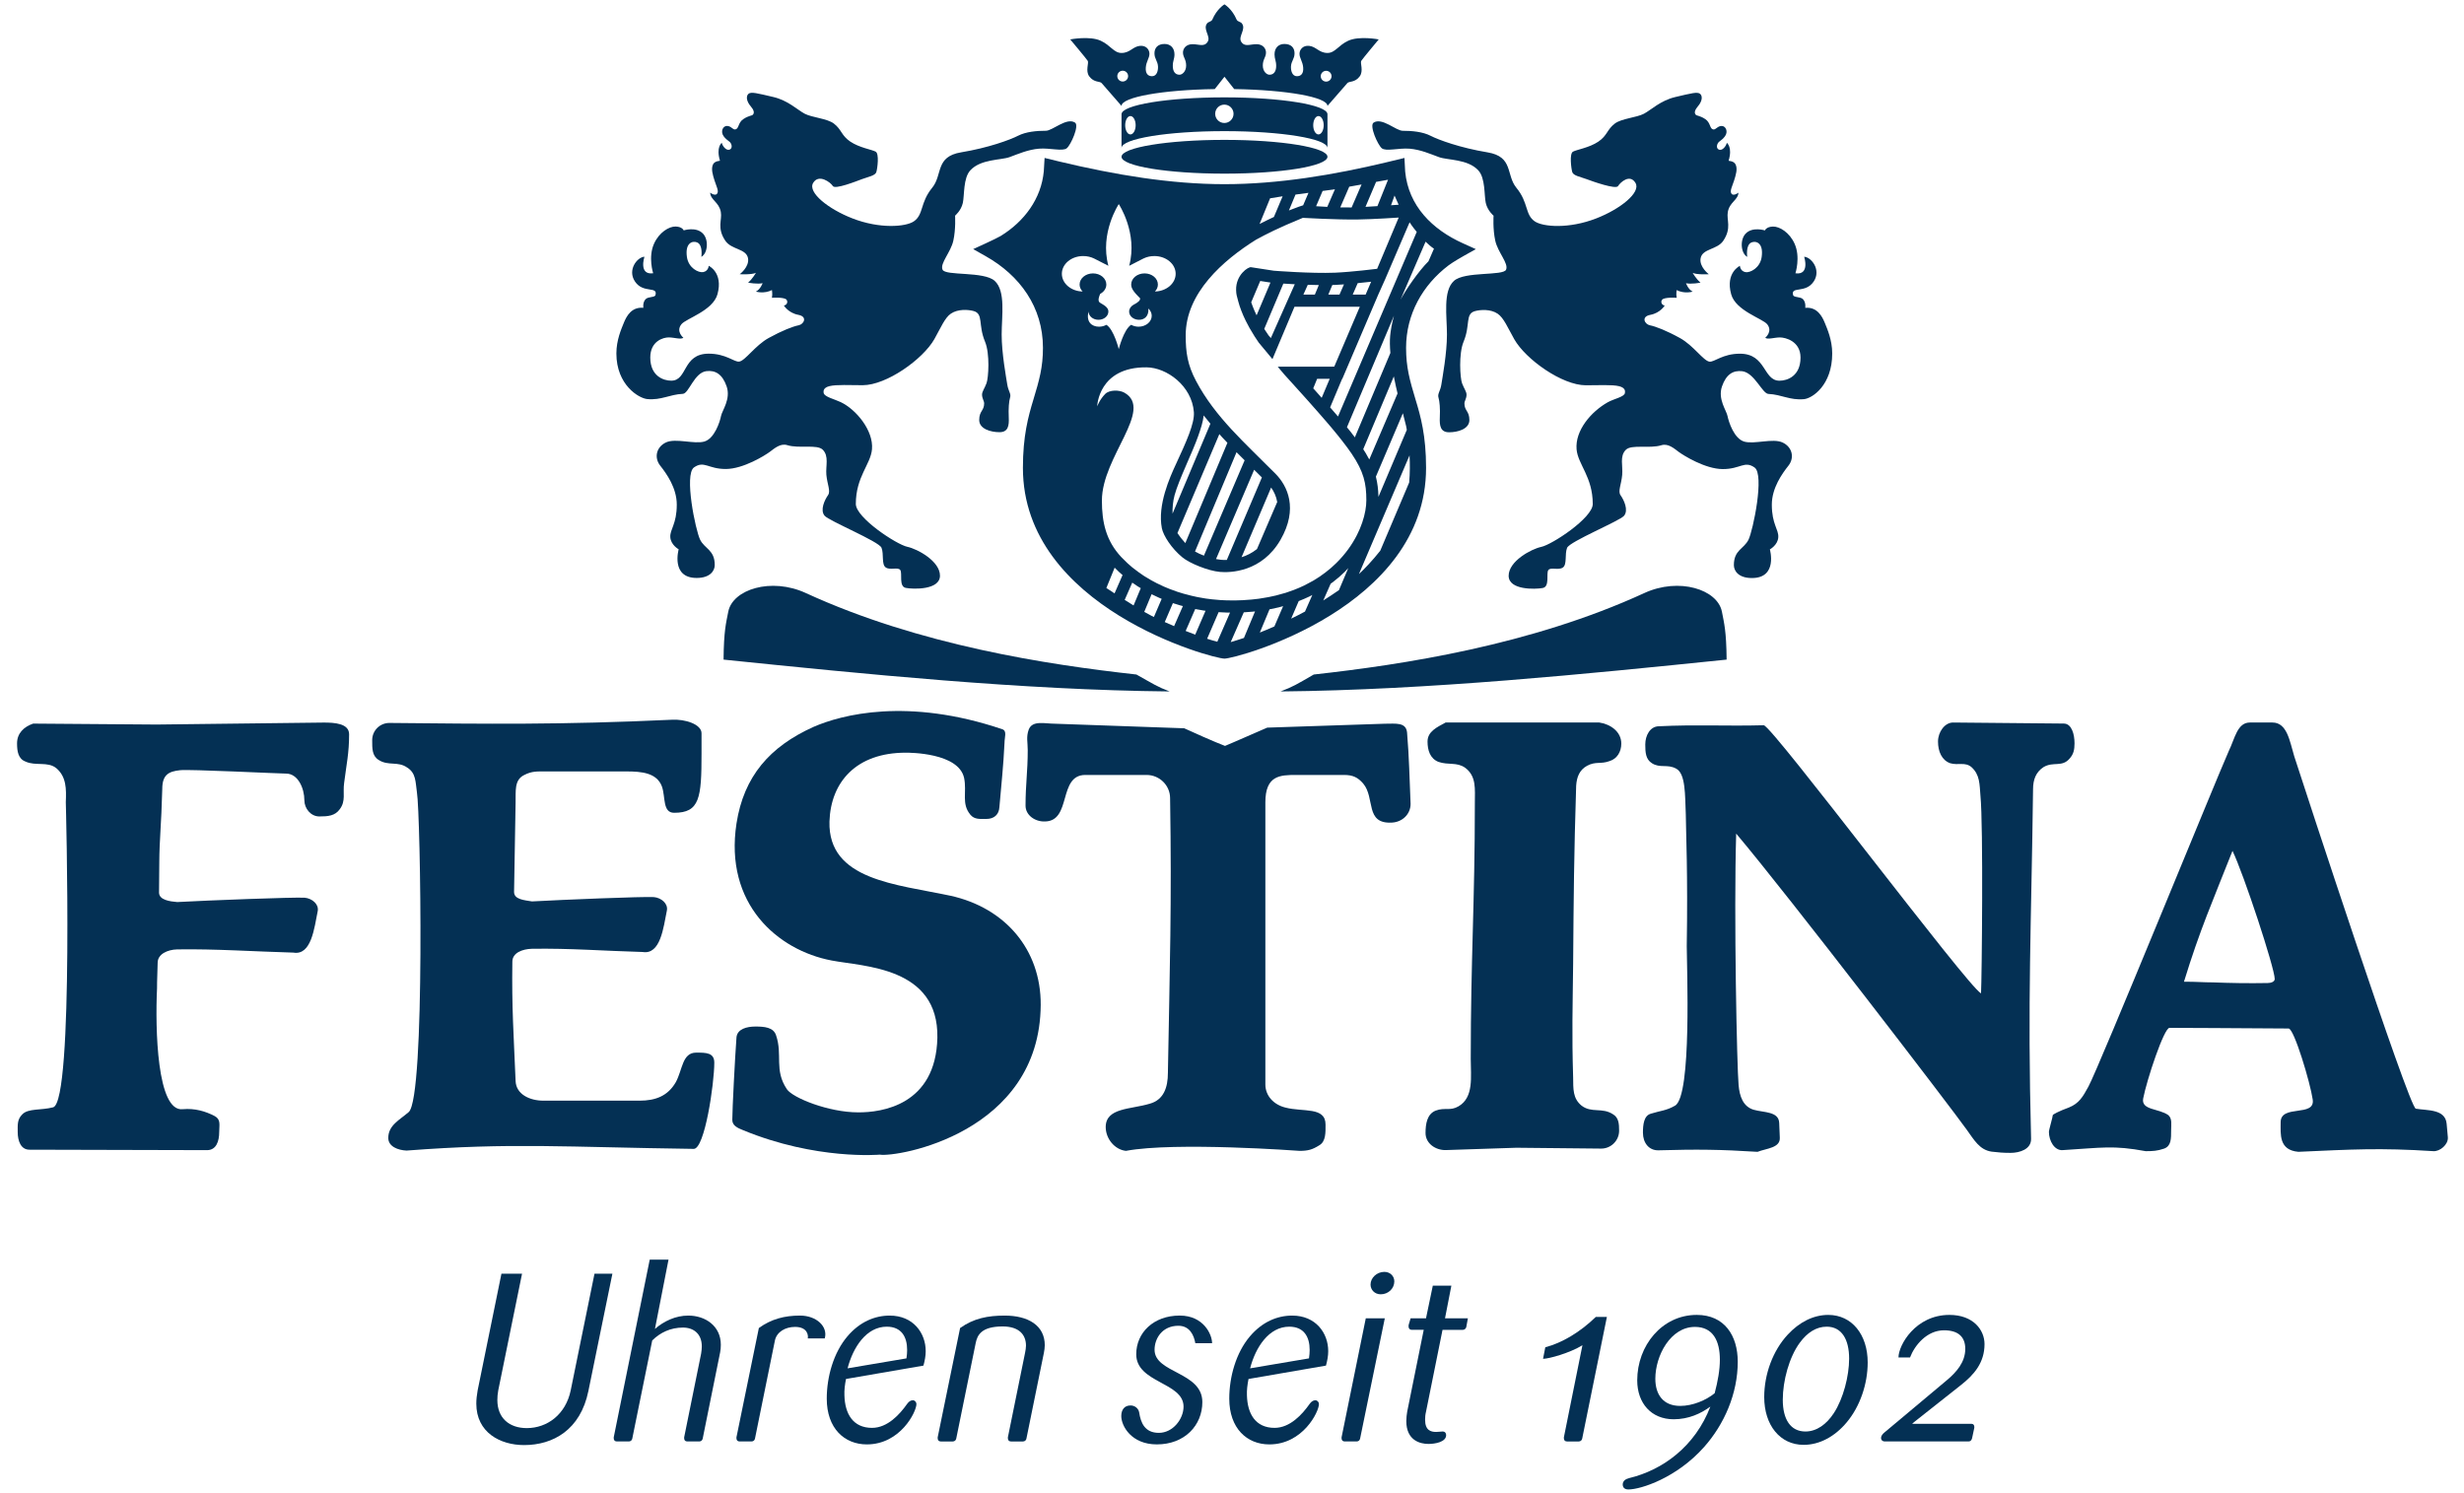 <?xml version="1.0" encoding="UTF-8" standalone="no"?>
<!-- Created with Inkscape (http://www.inkscape.org/) -->

<svg
   xmlns:dc="http://purl.org/dc/elements/1.1/"
   xmlns:cc="http://creativecommons.org/ns#"
   xmlns:rdf="http://www.w3.org/1999/02/22-rdf-syntax-ns#"
   xmlns:svg="http://www.w3.org/2000/svg"
   xmlns="http://www.w3.org/2000/svg"
   xmlns:sodipodi="http://sodipodi.sourceforge.net/DTD/sodipodi-0.dtd"
   xmlns:inkscape="http://www.inkscape.org/namespaces/inkscape"
   width="297mm"
   height="180mm"
   viewBox="0 0 1052.362 637.795"
   id="svg2"
   version="1.1"
   inkscape:version="0.91 r13725"
   sodipodi:docname="cb_festina.svg">
  <defs
     id="defs4">
    <clipPath
       id="SVGID_2_-2">
      <rect
         y="0"
         x="0"
         id="use4217"
         width="566.93"
         height="566.93" />
    </clipPath>
    <clipPath
       id="clipPath18"
       clipPathUnits="userSpaceOnUse">
      <path
         inkscape:connector-curvature="0"
         id="path20"
         d="m 0,0 2880.84,0 0,781.547 L 0,781.547 0,0 Z" />
    </clipPath>
    <clipPath
       id="clipPath6492"
       clipPathUnits="userSpaceOnUse">
      <path
         inkscape:connector-curvature="0"
         id="path6494"
         d="m 0,0 5232.97,0 0,1863.04 L 0,1863.04 0,0 Z" />
    </clipPath>
  </defs>
  <sodipodi:namedview
     id="base"
     pagecolor="#ffffff"
     bordercolor="#666666"
     borderopacity="1.0"
     inkscape:pageopacity="0.0"
     inkscape:pageshadow="2"
     inkscape:zoom="0.5"
     inkscape:cx="328.388"
     inkscape:cy="387.49968"
     inkscape:document-units="px"
     inkscape:current-layer="layer9"
     showgrid="false"
     height="209mm"
     inkscape:window-width="1920"
     inkscape:window-height="1017"
     inkscape:window-x="-8"
     inkscape:window-y="-8"
     inkscape:window-maximized="1" />
  <g
     inkscape:groupmode="layer"
     id="layer9"
     inkscape:label="festina"
     style="display:inline"
     transform="translate(0,-106.299)">
    <g
       id="g5615"
       transform="matrix(2.93,0,0,2.93,-706.089,-447.64)">
      <g
         id="g5551">
        <path
           id="path5553"
           d="m 434.292,200.955 c -0.435,0 -0.786,-0.353 -0.786,-0.788 0,-0.435 0.352,-0.788 0.786,-0.788 0.436,0 0.789,0.353 0.789,0.788 0,0.435 -0.353,0.788 -0.789,0.788 m -29.654,-0.013 c -0.435,0 -0.787,-0.353 -0.787,-0.788 0,-0.435 0.352,-0.788 0.787,-0.788 0.438,0 0.789,0.353 0.789,0.788 0,0.435 -0.352,0.788 -0.789,0.788 m 34.772,-3.009 c 0.184,-0.306 2.548,-3.13 2.548,-3.13 0,0 -2.84,-0.548 -4.451,0.196 -1.449,0.672 -1.898,1.778 -3.021,1.778 -1.229,0 -1.633,-0.919 -2.661,-1.031 -0.934,-0.107 -1.414,0.562 -1.414,1.152 0,0.639 0.459,1.111 0.533,1.989 0.075,0.845 -0.272,1.28 -0.911,1.28 -0.695,0 -0.895,-0.815 -0.867,-1.416 0.043,-0.804 0.521,-1.109 0.521,-1.914 0,-0.807 -0.485,-1.37 -1.478,-1.37 -0.852,0 -1.439,0.563 -1.439,1.521 0,0.685 0.24,0.909 0.24,1.687 0,0.775 -0.334,1.277 -0.974,1.277 -0.412,0 -0.974,-0.474 -0.974,-1.339 0,-0.865 0.403,-1.155 0.458,-1.776 0.062,-0.641 -0.393,-1.337 -1.378,-1.337 -0.991,0 -1.735,0.456 -2.242,-0.381 -0.456,-0.77 0.8,-1.838 0.083,-2.682 -0.172,-0.201 -0.621,-0.234 -0.74,-0.523 -0.667,-1.578 -1.771,-2.221 -1.771,-2.221 0,0 -1.104,0.643 -1.77,2.221 -0.121,0.289 -0.566,0.322 -0.734,0.523 -0.721,0.844 0.537,1.912 0.072,2.682 -0.496,0.837 -1.242,0.381 -2.228,0.381 -0.983,0 -1.442,0.696 -1.383,1.337 0.06,0.621 0.457,0.911 0.457,1.776 0,0.865 -0.564,1.339 -0.971,1.339 -0.642,0 -0.973,-0.502 -0.973,-1.277 0,-0.777 0.244,-1.002 0.244,-1.687 0,-0.958 -0.597,-1.521 -1.446,-1.521 -0.986,0 -1.471,0.563 -1.471,1.37 0,0.805 0.476,1.11 0.516,1.914 0.029,0.601 -0.168,1.416 -0.867,1.416 -0.636,0 -0.979,-0.436 -0.912,-1.28 0.069,-0.878 0.531,-1.351 0.531,-1.989 0,-0.591 -0.476,-1.26 -1.41,-1.152 -1.027,0.112 -1.43,1.031 -2.66,1.031 -1.123,0 -1.573,-1.106 -3.026,-1.778 -1.606,-0.744 -4.45,-0.196 -4.45,-0.196 0,0 2.367,2.824 2.555,3.13 0.181,0.303 -0.361,1.464 0.209,2.247 0.7,0.957 1.584,0.684 1.825,1.004 l 2.888,3.313 c 0,-1.28 5.97,-2.337 13.588,-2.452 l 1.418,-1.799 1.419,1.799 c 7.625,0.115 13.594,1.172 13.594,2.452 l 2.888,-3.313 c 0.241,-0.32 1.125,-0.047 1.82,-1.004 0.572,-0.783 0.033,-1.944 0.215,-2.247"
           inkscape:connector-curvature="0"
           style="fill:#043054" />
        <path
           id="path5555"
           d="m 433.173,208.655 c -0.421,0 -0.763,-0.6 -0.763,-1.339 0,-0.739 0.342,-1.339 0.763,-1.339 0.421,0 0.763,0.6 0.763,1.339 0,0.739 -0.342,1.339 -0.763,1.339 m -13.716,-1.668 c -0.739,0 -1.339,-0.599 -1.339,-1.338 0,-0.74 0.6,-1.339 1.339,-1.339 0.739,0 1.338,0.599 1.338,1.339 0,0.739 -0.599,1.338 -1.338,1.338 m -13.694,1.668 c -0.423,0 -0.763,-0.6 -0.763,-1.339 0,-0.739 0.34,-1.339 0.763,-1.339 0.42,0 0.762,0.6 0.762,1.339 0,0.739 -0.342,1.339 -0.762,1.339 m 13.709,-5.403 c -8.285,0 -15.006,1.101 -15.006,2.458 l 0,4.925 c 0,-1.359 6.721,-2.461 15.006,-2.461 8.294,0 15.013,1.102 15.013,2.461 l 0,-4.925 c 0,-1.357 -6.718,-2.458 -15.013,-2.458"
           inkscape:connector-curvature="0"
           style="fill:#043054" />
        <path
           id="path5557"
           d="m 419.472,209.449 c -8.285,0 -15.006,1.104 -15.006,2.464 0,1.359 6.721,2.46 15.006,2.46 8.294,0 15.013,-1.101 15.013,-2.46 0,-1.361 -6.718,-2.464 -15.013,-2.464"
           inkscape:connector-curvature="0"
           style="fill:#043054" />
        <path
           id="path5559"
           d="m 449.212,227.146 c -1.412,1.386 -3.318,4.168 -4.081,5.602 l 3.655,-8.454 c 0.399,0.389 0.815,0.747 1.223,1.021 m -4.061,25.839 0.104,0.568 -4.133,9.764 c 0.004,0.167 0.013,0.33 0.013,0.503 0,-0.173 -0.009,-0.336 -0.013,-0.503 -0.027,-1.041 -0.134,-1.995 -0.375,-2.94 l 3.934,-9.243 c 0.179,0.664 0.359,1.359 0.47,1.851 m 0.448,8.251 -4.215,9.94 c -1.157,1.469 -2.317,2.665 -3.11,3.405 l 7.381,-17.304 c 0.065,1.207 0.069,2.57 -0.056,3.959 m -12.172,-11.692 -0.861,-0.977 -0.677,-0.761 -0.274,-0.302 0.566,-1.384 1.834,-0.002 -1.168,2.769 0.58,0.657 z m -8.95,-10.712 2.782,-6.599 c 0.496,0.032 1.079,0.066 1.721,0.099 -0.02,-0.002 -0.04,-0.002 -0.055,-0.003 l -0.673,1.507 -2.816,6.341 -0.337,-0.4 -0.528,-0.791 -0.701,-1.164 0.607,1.01 z m -1.114,-1.966 c -0.228,-0.463 -0.42,-0.909 -0.577,-1.324 -0.077,-0.198 -0.147,-0.395 -0.212,-0.584 l 1.315,-3.107 -1.121,-0.173 2.613,0.404 -2.021,4.776 c 0.003,0.003 0.003,0.005 0.003,0.008 m 9.068,-4.419 -0.58,1.39 -1.671,0 0.642,-1.429 c 0.533,0.018 1.074,0.032 1.609,0.039 m 1.961,-0.009 c 0.163,-0.005 0.329,-0.008 0.485,-0.015 0.369,-0.016 0.794,-0.043 1.24,-0.076 -0.005,0 -0.016,0.001 -0.021,0.002 l -0.653,1.487 -1.63,0 0.584,-1.398 -0.005,0 z m -23.283,33.331 c -0.02,-0.865 0.052,-1.775 0.294,-2.677 0.587,-2.2 2.638,-6.306 3.456,-8.669 0.339,-0.977 0.685,-1.993 0.79,-2.966 0.287,0.365 0.628,0.782 0.978,1.205 l -5.518,13.107 z m 1.863,4.294 c 0.004,0.006 0.01,0.012 0.017,0.019 -0.006,-0.005 -0.013,-0.012 -0.019,-0.018 l 0.002,-10e-4 c -0.477,-0.517 -0.869,-1.024 -1.151,-1.458 l 6.109,-14.428 c 0.149,0.171 0.303,0.345 0.442,0.495 0.238,0.259 0.49,0.514 0.734,0.771 l -6.134,14.62 z m 12.49,-8.122 c 0.006,0.008 0.013,0.015 0.016,0.021 l 0,0.003 c 0.404,0.57 0.744,1.271 0.887,2.108 l 0.004,-0.005 c 0.014,0.083 0.021,0.172 0.031,0.259 -0.01,-0.087 -0.02,-0.171 -0.035,-0.254 l -2.95,6.86 c -0.741,0.593 -1.515,0.957 -2.249,1.193 l 4.312,-10.162 c -0.006,-0.007 -0.01,-0.015 -0.016,-0.023 m -5.033,-5.129 c 0.593,0.6 1.201,1.201 1.814,1.811 0.254,0.25 0.505,0.497 0.76,0.75 l -0.001,0.002 c 0.376,0.372 0.749,0.739 1.128,1.12 l -5.111,12.024 0.014,0 c -0.004,0 -0.011,0 -0.014,0 -0.338,0.011 -0.629,0 -0.838,-0.018 -0.234,-0.021 -0.483,-0.062 -0.735,-0.107 l 5.557,-13.02 c -0.251,-0.25 -0.509,-0.505 -0.759,-0.752 -0.211,-0.208 -0.422,-0.417 -0.63,-0.624 l -5.933,13.896 c 0.047,0.018 0.092,0.036 0.14,0.053 -0.048,-0.017 -0.096,-0.028 -0.143,-0.047 l 0.003,-0.006 c -0.475,-0.178 -0.921,-0.382 -1.299,-0.605 l 6.053,-14.472 c -0.003,-0.002 -0.004,-0.004 -0.006,-0.005 m 14.545,16.163 c -0.478,0.478 -1.003,0.935 -1.575,1.367 -0.544,0.426 -1.14,0.824 -1.777,1.199 l -1.287,0.688 c -0.494,0.238 -1.016,0.462 -1.557,0.67 l -1.169,0.411 -1.443,0.398 -1.095,0.237 -1.372,0.229 -1.04,0.119 -1.314,0.096 -1.012,0.033 -1.27,-0.005 -0.975,-0.045 -1.228,-0.109 -0.941,-0.12 -1.181,-0.207 -0.907,-0.203 -1.144,-0.299 -0.88,-0.271 -1.102,-0.401 -0.845,-0.349 -1.059,-0.501 -0.81,-0.433 -1.021,-0.608 -0.767,-0.529 -0.964,-0.73 -0.719,-0.63 -0.889,-0.878 c -2.226,-2.388 -2.822,-5.069 -2.822,-8.24 0,-6.375 7.584,-13.242 3.299,-15.714 -0.76,-0.438 -2.2,-0.443 -2.811,0.169 -0.81,0.813 -1.174,1.816 -1.174,1.816 0,0 0.153,-5.758 7.204,-5.689 2.929,0.028 6.595,2.691 6.888,6.516 0.128,1.657 -1.135,4.404 -2.635,7.646 -0.859,1.855 -2.69,5.898 -2.033,9.287 0.214,1.087 1.424,2.967 2.996,4.253 1.061,0.867 3.729,1.966 5.479,2.123 1.493,0.134 6.106,0.029 8.824,-4.684 2.617,-4.542 1.015,-7.864 -0.739,-9.634 -4.5,-4.542 -8.777,-8.238 -11.578,-13.528 -1.243,-2.346 -1.505,-4.175 -1.505,-6.643 0,-6.174 5.459,-10.946 10.241,-13.938 0,0 1.792,-1.014 4.375,-2.148 1.037,-0.455 2.458,-1.043 2.458,-1.043 0,0 4.875,0.284 7.992,0.24 2.337,-0.033 5.982,-0.283 5.982,-0.283 l -3.142,7.471 c 0,0 -3.729,0.467 -6.125,0.566 -3.487,0.146 -8.944,-0.288 -8.944,-0.288 l -3.299,-0.508 c -0.4,-0.102 -2.256,1.109 -2.189,3.342 0.017,0.622 0.098,0.842 0.32,1.664 0.11,0.416 0.253,0.856 0.435,1.323 0.177,0.463 0.39,0.955 0.644,1.472 l 0.551,1.044 0.747,1.243 0.607,0.91 1.992,2.395 3.213,-7.631 9.523,0 -3.725,8.729 -8.242,0.01 0.955,1.13 1.629,1.801 0.674,0.747 0.869,0.965 0.67,0.754 0.857,0.971 0.672,0.765 0.854,0.986 0.666,0.78 0.839,1.017 0.649,0.813 0.818,1.075 0.621,0.876 c 1.776,2.637 2.144,4.328 2.144,6.79 0,0.934 -0.189,2.054 -0.601,3.253 -0.2,0.595 -0.458,1.206 -0.774,1.826 -0.7,1.377 -1.686,2.78 -3.006,4.074 m 0.389,3.946 c -0.816,0.576 -1.568,1.052 -2.286,1.511 l 1.078,-2.444 c 0.105,-0.076 0.219,-0.152 0.319,-0.229 0.632,-0.481 1.212,-0.983 1.75,-1.521 0.177,-0.174 0.334,-0.354 0.5,-0.531 l -1.361,3.214 z m -4.949,3.127 c -0.637,0.346 -1.321,0.694 -2.017,1.032 l 1.101,-2.557 c 0.558,-0.218 1.138,-0.468 1.645,-0.712 l 0.338,-0.182 -1.067,2.419 z m -3.189,-0.79 -1.274,2.958 c -0.796,0.351 -1.525,0.659 -2.121,0.89 l 1.413,-3.388 0.162,-0.026 1.186,-0.258 1.552,-0.43 -0.918,0.254 z m -5.711,4.638 c -0.648,0.213 -1.364,0.444 -1.93,0.605 l 1.906,-4.341 1.334,-0.099 0.306,-0.035 -1.616,3.87 z m -3.884,0.554 c -0.484,-0.126 -0.982,-0.273 -1.484,-0.434 l 1.675,-3.884 0.146,0.013 1.053,0.049 0.467,0.002 -1.857,4.254 z m -3.219,-1.036 c -0.473,-0.175 -0.938,-0.356 -1.393,-0.537 l 1.393,-3.196 1.244,0.219 0.259,0.033 -1.503,3.481 z m -3.079,-1.237 -1.361,-0.598 1.187,-2.765 -1.095,-0.397 1.179,0.429 0.961,0.297 1.213,0.316 -0.803,-0.209 -1.281,2.927 z m -2.943,-1.339 -0.329,-0.157 c -0.291,-0.144 -0.662,-0.347 -1.078,-0.588 l 1.07,-2.572 1.088,0.516 0.382,0.157 -1.133,2.644 z m -2.964,-1.68 -1.296,-0.812 1.105,-2.514 0.781,0.533 0.459,0.274 -1.049,2.519 z m -1.604,-4.429 -1.168,2.668 -1.194,-0.782 1.208,-2.966 -0.312,-0.308 0.953,0.94 0.809,0.707 -0.296,-0.259 z m -4.956,-38.414 c 0,0.663 0.646,1.199 1.443,1.199 0.799,0 1.445,-0.536 1.445,-1.199 0,-0.398 -0.238,-0.75 -1.15,-1.25 -0.264,-0.144 -0.446,-0.393 -0.045,-1.332 0.541,-0.287 0.897,-0.791 0.897,-1.364 0,-0.896 -0.872,-1.619 -1.944,-1.619 -1.077,0 -1.953,0.724 -1.953,1.619 0,0.386 0.166,0.741 0.437,1.02 -1.683,-0.035 -3.023,-1.18 -3.023,-2.585 0,-1.428 1.39,-2.584 3.109,-2.584 0.585,0 1.131,0.132 1.597,0.362 l 2.076,1.06 c -1.295,-4.775 1.514,-8.995 1.514,-8.995 0,0 2.811,4.22 1.517,8.995 l 2.071,-1.06 c 0.468,-0.23 1.016,-0.362 1.595,-0.362 1.721,0 3.109,1.156 3.109,2.584 0,1.405 -1.344,2.55 -3.023,2.585 0.271,-0.278 0.433,-0.634 0.433,-1.02 0,-0.896 -0.864,-1.619 -1.944,-1.619 -1.078,0 -1.948,0.724 -1.948,1.619 0,0.573 0.359,1.077 1.304,2.02 0,0.284 -0.18,0.533 -1.004,0.956 -0.362,0.221 -0.6,0.572 -0.6,0.971 0,0.663 0.648,1.199 1.444,1.199 0.795,0 1.449,-0.536 1.358,-1.643 0.3,0.28 0.49,0.65 0.49,1.06 0,0.877 -0.856,1.589 -1.915,1.589 -0.404,0 -0.775,-0.103 -1.08,-0.279 -1.093,0.683 -1.808,3.546 -1.808,3.546 0,0 -0.713,-2.863 -1.799,-3.541 -0.314,0.172 -0.688,0.274 -1.085,0.274 -1.061,-0.001 -1.915,-0.713 -1.518,-2.206 m 24.925,-12.765 1.534,-3.744 1.828,-0.297 -1.271,3.015 c -0.643,0.299 -1.347,0.641 -2.099,1.029 0.002,-0.001 0.006,-0.002 0.008,-0.003 m 5.238,-4.29 1.892,-0.254 -0.776,1.815 -10e-4,0.001 c -0.114,0.034 -0.853,0.264 -2.063,0.749 l -0.011,0.003 0.959,-2.314 z m 3.953,-0.529 1.57,-0.208 0.226,-0.041 -1.118,2.571 -0.006,0 -1.623,-0.095 0,0 0.951,-2.227 z m 3.882,-0.621 1.796,-0.321 -1.45,3.35 -1.654,-0.012 1.308,-3.017 z m 3.911,-0.699 1.743,-0.313 -1.546,3.847 c -0.016,0 -0.031,0.002 -0.049,0.003 l -1.639,0.101 c -0.016,0.002 -0.035,0.003 -0.053,0.004 l 1.544,-3.642 z m 2.69,1.992 c 0.116,0.281 0.373,0.85 0.598,1.337 -0.143,0.012 -0.297,0.021 -0.462,0.032 l -0.641,0.043 c -0.002,0 -0.003,0.001 -0.004,0.001 l 0.509,-1.413 z m -5.388,12.771 c 0.698,-0.069 1.379,-0.143 1.979,-0.209 l -0.803,1.871 -1.881,0 0.725,-1.664 c -0.005,0 -0.012,0.001 -0.02,0.002 m 4.784,10.177 -5.18,12.302 -0.505,-0.669 -0.647,-0.806 6.852,-16.251 c -0.325,1.203 -0.479,2.181 -0.55,2.902 -0.07,0.746 -0.05,1.618 0.03,2.522 m -3.078,15.532 c -0.305,-0.59 -0.664,-1.203 -1.106,-1.863 0.084,0.124 0.146,0.238 0.227,0.359 l 4.459,-10.61 c 0.193,1.002 0.395,1.88 0.544,2.484 l -4.124,9.628 0,0.002 z m 5.877,-34.58 0,0 c 0.038,0.059 0.417,0.642 1.042,1.402 l -11.477,26.907 0.423,0.495 -0.682,-0.798 -0.863,-0.995 -0.025,-0.028 1.749,-4.171 0.029,0 5.241,-12.279 0.944,-2.104 0.002,0 3.617,-8.429 z m 7.767,3.058 c -4.485,-2.024 -7.929,-5.455 -8.411,-10.462 l -0.104,-1.979 -2.575,0.622 c -7.706,1.848 -15.813,3.201 -23.661,3.201 -7.841,0 -15.938,-1.353 -24.11,-3.31 l -2.11,-0.514 -0.114,1.938 c -0.369,4.02 -2.859,7.335 -6.291,9.444 -0.64,0.39 -4.006,1.91 -4.006,1.91 l 1.803,1.017 c 5.004,2.818 8.369,7.436 8.369,13.371 0,2.84 -0.539,4.732 -1.39,7.539 -0.755,2.484 -1.531,5.303 -1.531,9.963 0,20.397 27.619,27.809 29.38,27.809 1.763,0 29.386,-7.411 29.386,-27.809 0,-4.664 -0.773,-7.478 -1.535,-9.963 -0.847,-2.805 -1.379,-4.698 -1.379,-7.539 0,-4.864 2.384,-9.135 6.205,-12.03 0.652,-0.493 2.132,-1.329 2.154,-1.341 l 1.807,-1.015 -1.887,-0.852 z"
           inkscape:connector-curvature="0"
           style="fill:#043054" />
        <path
           id="path5561"
           d="m 506.97,236.103 c -0.376,-0.925 -1.114,-2.333 -2.839,-2.166 0,0 0.128,-0.774 -0.322,-1.254 -0.377,-0.402 -1.339,-0.231 -1.444,-0.601 -0.379,-1.353 1.798,-0.194 2.997,-1.983 1.129,-1.69 -0.338,-3.558 -1.388,-3.609 0,0 0.883,2.709 -1.275,2.41 0,0 0.764,-2.34 -0.121,-4.307 -0.736,-1.645 -2.189,-2.536 -3.165,-2.506 -0.973,0.034 -1.16,0.563 -1.16,0.563 0,0 -1.811,-0.587 -2.813,0.47 -0.854,0.897 -0.712,2.847 0.232,3.387 0,-0.029 -0.252,-1.727 0.614,-2.102 0.658,-0.277 1.788,0.04 1.492,2.121 -0.228,1.615 -1.696,2.325 -2.354,2.208 -0.786,-0.143 -0.816,-0.921 -0.816,-0.921 0,0 -2.142,0.984 -1.275,4.14 0.659,2.416 4.586,3.542 5.254,4.382 0.842,1.059 -0.289,1.968 -0.289,1.968 0.375,0.294 1.323,-0.051 2.144,-0.051 0.813,0 3,0.551 3,2.932 0,2.712 -1.934,3.376 -3.063,3.376 -2.411,0 -1.912,-3.938 -5.771,-3.938 -2.52,0 -3.723,1.246 -4.436,1.159 -0.884,-0.11 -2.327,-2.352 -4.31,-3.444 -1.98,-1.092 -3.528,-1.686 -4.371,-1.854 -0.758,-0.146 -1.338,-1.26 0.052,-1.522 1.475,-0.277 2.105,-1.367 2.105,-1.367 -0.341,-0.008 -0.668,-0.438 -0.391,-0.832 0.283,-0.397 2.1,-0.311 2.135,-0.282 -0.125,-0.658 0.021,-1.132 -0.01,-1.132 1.162,0.595 2.341,0.226 2.341,0.226 -0.654,-0.315 -0.975,-1.224 -0.975,-1.224 0.759,0.164 2.08,-0.063 2.114,-0.095 -0.609,-0.479 -1.14,-1.418 -1.14,-1.418 0.592,0.299 2.351,0.2 2.351,0.2 0,0 -1.423,-1.07 -1.195,-2.325 0.26,-1.431 2.416,-1.222 3.309,-2.56 1.247,-1.858 0.445,-3.008 0.657,-4.189 0.254,-1.445 1.501,-1.734 1.547,-2.818 0,0 -0.837,0.655 -1.075,0.028 -0.148,-0.376 0.187,-0.988 0.438,-1.781 0.253,-0.796 0.551,-1.724 0.212,-2.376 -0.263,-0.516 -1.005,-0.485 -1.005,-0.521 0.604,-2.018 -0.257,-2.584 -0.257,-2.62 -0.096,0.433 -0.551,1.06 -0.993,1.028 -0.443,-0.031 -0.566,-0.49 -0.341,-0.92 0.214,-0.4 0.546,-0.38 1.048,-1.042 0.504,-0.658 0.158,-1.518 -0.471,-1.518 -0.63,0 -0.839,0.59 -1.246,0.503 -0.514,-0.113 -0.359,-0.966 -1.127,-1.492 -0.805,-0.544 -1.25,-0.466 -1.417,-0.662 -0.233,-0.279 -0.127,-0.684 0.346,-1.241 0.569,-0.659 0.706,-1.407 0.326,-1.771 -0.376,-0.365 -1.319,-0.096 -3.646,0.447 -2.155,0.506 -3.504,1.872 -4.571,2.436 -1.069,0.56 -3.267,0.692 -4.233,1.426 -1.163,0.884 -1.086,1.743 -2.403,2.636 -1.325,0.895 -3.177,1.168 -3.709,1.467 -0.53,0.297 -0.253,2.448 -0.097,2.977 0.159,0.527 1.195,0.694 2.079,1.025 0.879,0.329 4.28,1.54 4.596,1.012 0.313,-0.53 1.726,-1.836 2.543,-0.45 0.812,1.394 -2.236,3.811 -5.722,5.165 -3.996,1.557 -7.784,1.239 -8.965,0.43 -1.448,-0.993 -0.88,-2.717 -2.677,-4.896 -1.544,-1.893 -0.405,-4.533 -4.208,-5.164 -3.972,-0.656 -7.141,-1.818 -8.301,-2.417 -1.162,-0.595 -2.735,-0.728 -4.059,-0.728 -0.975,0 -3.016,-1.984 -4.244,-1.191 -0.658,0.427 0.599,3.244 1.195,3.739 0.599,0.499 2.454,-0.064 4.059,0.063 1.603,0.137 3.014,0.767 4.273,1.229 1.259,0.463 4.18,0.262 5.726,1.92 1.059,1.138 0.846,3.638 1.099,4.767 0.252,1.124 1.135,1.852 1.135,1.852 0,0 -0.13,1.921 0.245,3.642 0.378,1.72 1.981,3.309 1.575,4.232 -0.41,0.931 -6.039,0.209 -7.596,1.63 -1.638,1.488 -1.019,5.125 -1.019,7.841 0,2.71 -0.665,6.283 -0.817,7.277 -0.155,0.994 -0.596,1.335 -0.412,1.92 0.152,0.48 0.257,1.591 0.189,2.848 -0.058,1.254 0.098,2.184 1.352,2.184 1.261,0 2.957,-0.464 2.957,-1.786 0,-1.325 -0.721,-1.325 -0.721,-2.417 0,-0.363 0.307,-0.709 0.307,-1.272 0,-0.462 -0.373,-0.91 -0.656,-1.673 -0.282,-0.763 -0.513,-4.289 0.225,-6.055 1.034,-2.483 0.182,-4.071 1.691,-4.469 0.767,-0.2 2.238,-0.318 3.279,0.388 0.884,0.597 1.474,2.048 2.417,3.718 1.669,2.942 6.979,6.715 10.436,6.715 1.818,0 3.853,-0.114 4.846,0.134 0.901,0.225 0.901,0.705 0.845,1.004 -0.1,0.561 -1.605,0.837 -2.482,1.329 -2.461,1.385 -4.79,4.13 -4.561,6.867 0.191,2.216 2.359,4.004 2.359,7.98 0,2.013 -5.938,5.92 -7.514,6.248 -1.473,0.313 -4.747,2.087 -4.747,4.206 0,2.119 3.896,1.986 4.968,1.785 1.069,-0.193 0.471,-2.149 0.817,-2.613 0.346,-0.465 1.449,0.065 2.105,-0.363 0.663,-0.434 0.253,-1.952 0.63,-2.882 0.375,-0.924 7.66,-3.907 8.298,-4.667 0.689,-0.825 -0.017,-2.314 -0.499,-2.991 -0.426,-0.596 0.109,-1.573 0.232,-2.983 0.121,-1.297 -0.406,-2.722 0.538,-3.654 0.828,-0.816 3.472,-0.13 5.174,-0.661 0.979,-0.305 1.852,0.467 2.513,0.962 0.664,0.496 3.867,2.516 6.444,2.516 2.576,0 3.146,-1.264 4.623,-0.233 1.479,1.024 -0.218,9.165 -0.879,10.524 -0.665,1.355 -2.135,1.487 -2.135,3.707 0,0.83 0.655,1.887 2.634,1.887 3.807,0 2.614,-4.179 2.614,-4.179 0,0 1.165,-0.626 1.226,-1.779 0.064,-1.143 -0.943,-1.886 -0.943,-4.737 0,-2.443 1.508,-4.529 2.422,-5.687 0.911,-1.16 0.565,-2.715 -0.852,-3.378 -1.415,-0.663 -4.117,0.298 -5.598,-0.131 -1.477,-0.432 -2.259,-2.88 -2.423,-3.708 -0.152,-0.826 -1.455,-2.481 -0.813,-4.336 0.613,-1.77 1.633,-2.38 2.954,-2.217 1.781,0.224 2.925,3.269 3.808,3.309 1.931,0.091 3.131,0.953 5.186,0.764 1.231,-0.115 4.119,-2.057 4.119,-6.652 10e-4,-1.963 -0.712,-3.566 -1.09,-4.496"
           inkscape:connector-curvature="0"
           style="fill:#043054" />
        <path
           id="path5563"
           d="m 386.994,237.844 c 0,-2.716 0.618,-6.353 -1.017,-7.841 -1.563,-1.421 -7.189,-0.699 -7.598,-1.629 -0.412,-0.925 1.194,-2.514 1.571,-4.233 0.377,-1.721 0.253,-3.642 0.253,-3.642 0,0 0.879,-0.728 1.13,-1.852 0.251,-1.128 0.041,-3.629 1.102,-4.767 1.537,-1.658 4.467,-1.457 5.721,-1.92 1.257,-0.462 2.673,-1.091 4.279,-1.228 1.603,-0.129 3.456,0.435 4.052,-0.064 0.602,-0.495 1.854,-3.313 1.198,-3.739 -1.227,-0.793 -3.269,1.191 -4.249,1.191 -1.319,0 -2.89,0.133 -4.053,0.728 -1.164,0.598 -4.326,1.761 -8.3,2.417 -3.806,0.631 -2.665,3.271 -4.215,5.164 -1.786,2.18 -1.229,3.903 -2.671,4.896 -1.178,0.81 -4.969,1.127 -8.962,-0.43 -3.486,-1.354 -6.542,-3.771 -5.723,-5.164 0.819,-1.386 2.559,-0.08 2.872,0.449 0.314,0.528 3.382,-0.683 4.263,-1.012 0.886,-0.331 1.919,-0.498 2.078,-1.025 0.158,-0.528 0.443,-2.68 -0.097,-2.977 -0.533,-0.298 -2.379,-0.572 -3.699,-1.466 -1.325,-0.894 -1.244,-1.753 -2.404,-2.637 -0.978,-0.733 -3.168,-0.865 -4.24,-1.426 -1.068,-0.563 -2.415,-1.93 -4.572,-2.436 -2.328,-0.543 -3.27,-0.812 -3.646,-0.447 -0.376,0.365 -0.237,1.112 0.326,1.771 0.481,0.559 0.587,0.962 0.348,1.242 -0.168,0.196 -0.613,0.118 -1.415,0.663 -0.772,0.525 -0.615,1.378 -1.135,1.491 -0.409,0.088 -0.611,-0.503 -1.24,-0.503 -0.625,0 -0.97,0.858 -0.469,1.518 0.5,0.662 0.835,0.642 1.046,1.042 0.228,0.43 0.095,0.89 -0.341,0.92 -0.44,0.031 -0.903,-0.596 -0.995,-1.028 0,0.036 -0.855,0.604 -0.258,2.62 0,0.035 -0.737,0.007 -1.006,0.521 -0.33,0.652 -0.036,1.58 0.218,2.376 0.247,0.793 0.584,1.405 0.434,1.781 -0.237,0.628 -1.076,-0.028 -1.076,-0.028 0.048,1.084 1.29,1.373 1.554,2.819 0.211,1.181 -0.6,2.33 0.652,4.189 0.896,1.336 3.052,1.128 3.313,2.559 0.223,1.256 -1.203,2.325 -1.203,2.325 0,0 1.752,0.099 2.352,-0.2 0,0 -0.528,0.938 -1.137,1.419 0.031,0.032 1.36,0.258 2.114,0.094 0,0 -0.324,0.908 -0.977,1.223 0,0 1.18,0.37 2.345,-0.225 -0.037,0 0.113,0.473 -0.009,1.132 0.028,-0.028 1.851,-0.116 2.132,0.282 0.277,0.394 -0.047,0.824 -0.395,0.832 0,0 0.639,1.09 2.11,1.367 1.391,0.263 0.805,1.376 0.051,1.522 -0.847,0.169 -2.391,0.763 -4.374,1.854 -1.98,1.093 -3.425,3.334 -4.305,3.443 -0.71,0.088 -1.918,-1.158 -4.433,-1.158 -3.861,0 -3.051,3.938 -5.465,3.938 -1.123,0 -3.055,-0.664 -3.055,-3.376 0,-2.381 1.868,-2.932 2.683,-2.932 0.815,0 1.768,0.346 2.145,0.051 0,0 -1.135,-0.909 -0.29,-1.968 0.668,-0.84 4.594,-1.966 5.258,-4.382 0.865,-3.155 -1.277,-4.14 -1.277,-4.14 0,0 -0.032,0.778 -0.82,0.921 -0.663,0.117 -2.133,-0.593 -2.357,-2.208 -0.297,-2.082 0.838,-2.398 1.49,-2.122 0.873,0.375 0.616,2.073 0.616,2.103 0.946,-0.54 1.09,-2.489 0.235,-3.386 -1.004,-1.058 -2.813,-0.471 -2.813,-0.471 0,0 -0.187,-0.529 -1.163,-0.563 -0.974,-0.03 -2.425,0.86 -3.161,2.506 -0.884,1.967 -0.125,4.307 -0.125,4.307 -2.159,0.298 -1.273,-2.41 -1.273,-2.41 -1.05,0.052 -2.515,1.919 -1.38,3.609 1.187,1.789 3.366,0.631 2.987,1.983 -0.103,0.369 -1.064,0.198 -1.44,0.601 -0.452,0.479 -0.323,1.254 -0.323,1.254 -1.733,-0.167 -2.461,1.241 -2.839,2.166 -0.376,0.93 -1.093,2.533 -1.093,4.487 0,4.596 3.272,6.537 4.498,6.652 2.053,0.189 3.258,-0.674 5.19,-0.763 0.878,-0.041 1.648,-3.086 3.422,-3.309 1.318,-0.164 2.345,0.446 2.958,2.216 0.641,1.854 -0.658,3.51 -0.82,4.337 -0.157,0.827 -0.942,3.275 -2.421,3.707 -1.479,0.429 -4.181,-0.532 -5.598,0.132 -1.412,0.662 -1.757,2.216 -0.847,3.377 0.913,1.157 2.42,3.243 2.42,5.688 0,2.851 -1.003,3.594 -0.944,4.735 0.067,1.154 1.221,1.78 1.221,1.78 0,0 -1.185,4.178 2.616,4.178 1.981,0 2.642,-1.056 2.642,-1.886 0,-2.219 -1.479,-2.352 -2.139,-3.707 -0.661,-1.359 -2.357,-9.5 -0.882,-10.524 1.48,-1.03 2.046,0.233 4.624,0.233 2.581,0 5.787,-2.02 6.445,-2.516 0.663,-0.495 1.537,-1.268 2.519,-0.962 1.696,0.532 4.345,-0.155 5.169,0.661 0.943,0.933 0.424,2.357 0.533,3.655 0.13,1.409 0.662,2.387 0.239,2.982 -0.482,0.678 -1.188,2.166 -0.495,2.991 0.634,0.76 7.918,3.743 8.294,4.667 0.375,0.93 -0.033,2.448 0.629,2.882 0.658,0.43 1.759,-0.103 2.105,0.363 0.344,0.464 -0.254,2.42 0.817,2.613 1.067,0.201 4.972,0.334 4.972,-1.786 0,-2.118 -3.277,-3.891 -4.751,-4.205 -1.571,-0.328 -7.515,-4.235 -7.515,-6.248 0,-3.977 2.168,-5.765 2.356,-7.98 0.238,-2.736 -2.324,-5.807 -4.557,-6.867 -0.907,-0.431 -2.383,-0.769 -2.487,-1.329 -0.054,-0.298 -0.047,-0.779 0.852,-1.004 0.993,-0.248 3.03,-0.134 4.845,-0.134 3.455,0 8.768,-3.773 10.438,-6.715 0.94,-1.67 1.528,-3.121 2.41,-3.718 1.044,-0.706 2.519,-0.588 3.284,-0.388 1.508,0.397 0.654,1.985 1.691,4.469 0.741,1.766 0.506,5.292 0.222,6.055 -0.282,0.763 -0.653,1.211 -0.653,1.674 0,0.563 0.306,0.908 0.306,1.271 0,1.092 -0.72,1.092 -0.72,2.418 0,1.321 1.696,1.784 2.956,1.784 1.255,0 1.414,-0.929 1.35,-2.183 -0.063,-1.257 0.037,-2.367 0.189,-2.848 0.189,-0.585 -0.252,-0.927 -0.407,-1.92 -0.153,-0.986 -0.816,-4.559 -0.816,-7.269"
           inkscape:connector-curvature="0"
           style="fill:#043054" />
        <path
           id="path5565"
           d="m 427.649,289.86 c 1.842,-0.706 2.273,-0.982 4.84,-2.469 13.02,-1.441 31.678,-4.283 48.189,-11.878 5.062,-2.327 10.678,-0.522 11.307,2.725 0.322,1.687 0.642,2.772 0.684,6.98 -20.473,2.099 -43.398,4.431 -65.02,4.642"
           inkscape:connector-curvature="0"
           style="fill:#043054" />
        <path
           id="path5567"
           d="m 411.476,289.86 c -1.844,-0.706 -2.304,-1.051 -4.84,-2.469 -13.022,-1.441 -31.679,-4.283 -48.191,-11.878 -5.062,-2.327 -10.678,-0.522 -11.304,2.725 -0.327,1.687 -0.644,2.772 -0.685,6.98 20.472,2.099 43.398,4.431 65.02,4.642"
           inkscape:connector-curvature="0"
           style="fill:#043054" />
        <path
           id="path5569"
           d="m 342.454,342.514 c -2.026,0 -1.971,2.494 -2.957,4.305 -1.166,2.014 -2.943,2.699 -5.289,2.699 l -14.015,0 c -1.956,0 -3.983,-0.904 -4.052,-2.876 -0.276,-6.757 -0.569,-10.604 -0.472,-17.388 0,-1.29 1.456,-1.835 2.818,-1.878 5.551,-0.093 10.616,0.314 16.168,0.466 2.623,0.438 3.039,-3.59 3.54,-6.052 0.194,-1.002 -0.82,-1.853 -1.901,-1.95 -1.68,-0.093 -13.241,0.383 -17.765,0.631 -1.154,-0.19 -2.611,-0.288 -2.611,-1.382 l 0.223,-13.058 c 0.042,-1.604 -0.223,-3.262 1.234,-3.975 1.112,-0.59 1.903,-0.534 3.138,-0.534 l 11.794,0 c 2.193,0 4.415,0.193 5.163,2.193 0.543,1.534 0.07,3.835 1.778,3.835 3.732,0 3.997,-2.152 3.997,-8.659 l 0,-2.877 c 0.061,-1.375 -2.442,-2.151 -4.346,-2.027 -16.211,0.754 -26.839,0.603 -41.15,0.466 -1.4,0 -2.511,1.123 -2.511,2.507 0,1.193 -0.028,2.287 0.93,2.878 1.415,0.931 2.818,0.15 4.178,1.124 1.291,0.805 1.194,2.094 1.415,3.629 0.513,2.959 1.236,44.419 -1.193,46.584 -1.36,1.176 -2.985,1.931 -2.985,3.782 0,1.246 1.403,1.782 2.666,1.837 15.391,-1.181 23.188,-0.496 41.857,-0.247 1.611,0.025 2.999,-9.538 2.999,-12.567 -0.001,-1.466 -1.195,-1.466 -2.651,-1.466"
           inkscape:connector-curvature="0"
           style="fill:#043054" />
        <path
           id="path5571"
           d="m 288.195,294.396 -24.388,0.288 -17.989,-0.137 c -1.389,0.478 -2.346,1.437 -2.346,2.877 0,1.165 0.166,2.26 1.234,2.658 1.458,0.685 3.263,-0.057 4.498,0.973 1.457,1.246 1.457,2.998 1.374,4.945 0,0 1.194,43.665 -1.847,44.486 -1.804,0.469 -3.608,0.123 -4.496,1.027 -0.763,0.751 -0.667,1.563 -0.667,2.589 0,1.264 0.444,2.563 1.708,2.563 l 25.887,0.066 c 1.359,0 1.776,-1.312 1.776,-2.63 0,-1.026 0.277,-1.838 -0.666,-2.342 -1.36,-0.713 -2.914,-1.151 -4.637,-0.999 -3.784,0.457 -4.036,-11.765 -3.759,-17.622 -0.009,-1.176 0.07,-2.35 0.09,-3.718 0,-1.29 1.452,-1.911 2.813,-1.954 5.551,-0.092 11.426,0.316 16.979,0.467 2.624,0.438 3.04,-3.591 3.54,-6.052 0.194,-1.002 -0.82,-1.852 -1.901,-1.951 -1.68,-0.092 -14.052,0.384 -18.576,0.632 -1.044,-0.084 -2.653,-0.288 -2.653,-1.383 l 0.037,-4.378 0,-0.027 c 0.018,-3.403 0.292,-5.286 0.433,-10.693 0,-2.123 0.972,-2.563 2.597,-2.74 1.207,-0.165 14.506,0.494 15.449,0.494 1.749,0 2.666,2.165 2.666,3.877 0,1.219 0.943,2.371 2.178,2.371 1.277,0 2.291,-0.084 2.985,-1.057 0.915,-1.22 0.417,-2.343 0.637,-3.849 0.347,-2.755 0.722,-4.317 0.722,-7.071 0,-1.588 -2.125,-1.71 -3.678,-1.71"
           inkscape:connector-curvature="0"
           style="fill:#043054" />
        <path
           id="path5573"
           d="m 379.521,319.64 c -7.865,-1.683 -17.846,-2.246 -17.627,-10.811 0.183,-5.781 3.918,-10.042 11.121,-10.042 0.566,0 7.669,0 8.5,3.66 0.444,2.095 -0.441,3.778 0.94,5.409 0.598,0.686 1.355,0.59 2.313,0.59 1.106,0 1.828,-0.616 1.896,-1.714 0.305,-3.603 0.569,-5.78 0.749,-9.438 0,-0.753 0.388,-1.659 -0.305,-1.918 -13.845,-4.687 -23.482,-2.124 -27.552,-0.343 -6.384,2.878 -10.148,7.22 -11.215,14.071 -1.802,11.73 5.994,18.483 13.859,19.978 4.652,0.903 15.617,0.903 15.423,11.26 -0.22,9.849 -8.154,10.908 -11.561,10.88 -4.265,0 -9.51,-2.098 -10.371,-3.369 -1.895,-2.824 -0.595,-4.975 -1.577,-7.851 -0.374,-1.194 -1.731,-1.29 -3.034,-1.29 -1.204,0 -2.615,0.343 -2.739,1.562 -0.223,3.044 -0.61,10.481 -0.61,12.043 0,0.84 0.762,1.179 1.552,1.494 10.673,4.411 19.937,3.575 19.937,3.575 2.464,0.425 23.343,-3.095 23.467,-21.826 0.042,-8.097 -5.204,-14.166 -13.166,-15.92"
           inkscape:connector-curvature="0"
           style="fill:#043054" />
        <path
           id="path5575"
           d="m 470.737,303.604 c 0.084,-1.262 0.473,-2.288 1.581,-2.903 1.292,-0.699 1.985,-0.193 3.319,-0.699 1.082,-0.343 1.679,-1.37 1.679,-2.536 0,-1.74 -1.556,-2.835 -3.233,-3.083 l -22.363,0 c -1.262,0.687 -2.648,1.304 -2.648,2.783 0,1.274 0.374,2.467 1.581,2.96 1.485,0.506 2.651,0 3.888,0.848 1.679,1.247 1.429,3.07 1.429,5.125 0,14.758 -0.599,22.553 -0.599,37.333 0,2.594 0.474,5.591 -1.775,6.906 -1.234,0.727 -1.997,0.123 -3.332,0.629 -1.261,0.496 -1.483,1.932 -1.483,3.274 0,1.51 1.457,2.509 2.94,2.48 l 10.302,-0.34 12.326,0.124 c 1.456,0.024 2.65,-1.166 2.65,-2.605 0,-1.002 -0.057,-1.904 -0.888,-2.396 -1.583,-1.043 -3.123,-0.139 -4.582,-1.259 -1.305,-1.059 -1.208,-2.443 -1.234,-4.152 -0.195,-6.417 -0.07,-10.072 0,-16.444 0.079,-10.167 0.122,-15.892 0.442,-26.045"
           inkscape:connector-curvature="0"
           style="fill:#043054" />
        <path
           id="path5577"
           d="m 597.623,352.876 c -0.198,-2.163 -2.821,-1.902 -4.496,-2.19 -1,-0.18 -16.478,-47.514 -17.715,-51.364 -0.673,-2.247 -1.048,-4.933 -3.185,-4.933 l -3.284,0 c -1.85,0 -2.187,2.344 -3.076,4.152 -1.798,4.026 -18.898,46.048 -20.46,48.926 -0.8,1.465 -1.35,2.439 -2.824,3.039 -1.51,0.551 -2.373,1.027 -2.373,1.127 0,0.272 -0.562,2.121 -0.562,2.438 0,1.302 0.8,2.713 1.96,2.659 5.898,-0.358 7.36,-0.729 12.144,0.149 1.025,0 1.688,-0.028 2.685,-0.371 1.05,-0.385 1.025,-1.435 1.025,-2.698 0,-0.81 0.176,-1.658 -0.4,-2.177 -1.375,-1.003 -3.997,-0.699 -3.672,-2.438 0.513,-2.661 3.047,-10.36 3.847,-10.293 l 6.435,0.028 10.916,0.068 c 0.801,0 3.174,7.975 3.511,10.344 0.4,2.63 -4.671,0.657 -4.671,3.316 0,1.754 -0.287,4.07 2.586,4.315 7.759,-0.343 11.779,-0.604 19.674,-0.096 0.938,0.068 2.199,-0.946 2.111,-2.03 m -26.259,-22.48 c -2.762,0.055 -5.648,0 -7.982,-0.094 -1.536,0 -2.272,-0.1 -4.223,-0.1 2.312,-7.56 4.197,-11.779 7.072,-19.07 1.599,3.262 6.157,17.101 6.157,18.674 0,0.397 -0.535,0.59 -1.024,0.59 z"
           inkscape:connector-curvature="0"
           style="fill:#043054" />
        <path
           id="path5579"
           d="m 543.382,297.418 c 0,-1.289 -0.402,-2.878 -1.575,-2.878 l -16.125,-0.151 c -1.228,0 -2.2,1.398 -2.2,2.767 0,1.452 0.55,2.727 1.774,3.167 1.161,0.341 2.159,-0.221 3.097,0.56 1.238,1.124 1.176,2.466 1.313,4.166 0.438,4.398 0.199,26.729 0.087,28.826 -1.936,-0.971 -30.329,-38.869 -31.667,-39.088 -5.473,0.15 -9.857,-0.124 -15.343,0.15 -1.221,0.042 -1.932,1.316 -1.932,2.658 0,1.138 0.06,2.163 0.972,2.729 1.161,0.753 2.249,0.095 3.512,0.779 1.422,0.713 1.3,3.905 1.422,6.657 0.026,2.729 0.313,8.661 0.14,19.236 0,2.988 0.775,21.883 -1.714,23.251 -1.248,0.727 -2.109,0.727 -3.51,1.166 -1.023,0.274 -1.162,1.587 -1.162,2.779 0,1.492 0.888,2.591 2.25,2.563 5.646,-0.164 9.032,-0.123 14.453,0.22 1.313,-0.509 3.334,-0.56 3.247,-2.068 l -0.087,-2.123 c -0.05,-1.727 -2.223,-1.51 -3.734,-1.945 -1.537,-0.468 -2.049,-1.959 -2.187,-3.617 -0.235,-2.385 -0.712,-24.853 -0.351,-36.638 7.447,8.809 31.508,40.199 33.58,43.131 1.11,1.535 1.887,2.973 3.646,3.233 1.064,0.124 1.687,0.179 2.774,0.179 1.337,0 3.023,-0.535 2.986,-2.053 -0.537,-20.485 0.037,-31.048 0.287,-50.943 0,-1.438 0.424,-2.521 1.535,-3.247 1.438,-0.848 2.688,0.069 3.799,-1.245 0.573,-0.633 0.713,-1.29 0.713,-2.221"
           inkscape:connector-curvature="0"
           style="fill:#043054" />
        <path
           id="path5581"
           d="m 442.852,294.564 -17.151,0.57 c -4.377,1.925 -6.15,2.665 -6.15,2.665 0,0 -1.649,-0.606 -5.945,-2.571 l -18.813,-0.664 c -1.527,0 -3.302,-0.534 -3.846,0.835 -0.4,1.096 -0.152,1.849 -0.152,3.001 0,3.192 -0.32,4.974 -0.32,8.111 0,1.398 1.402,2.372 2.86,2.301 3.886,-0.082 1.86,-6.78 5.858,-6.78 l 8.926,0 c 1.874,0 3.428,1.507 3.428,3.385 0.248,15.617 -0.043,24.439 -0.32,40.047 0,2.125 -0.61,3.931 -2.637,4.493 -2.777,0.848 -6.428,0.563 -6.428,3.41 0,1.688 1.305,3.291 2.944,3.467 7.188,-1.343 25.31,0 25.31,0 1.235,0 1.862,-0.176 2.872,-0.808 0.986,-0.561 0.917,-1.905 0.917,-3.027 0,-2.632 -3.261,-1.794 -5.856,-2.479 -1.638,-0.399 -2.916,-1.658 -2.916,-3.372 l 0,-41.116 c 0,-3.932 2.125,-4 4.497,-4 l 6.969,0 c 1.277,0 1.999,0.342 2.789,1.246 1.778,2.097 0.224,5.918 4.18,5.7 1.525,-0.069 2.735,-1.22 2.735,-2.727 -0.169,-3.782 -0.195,-6.591 -0.516,-10.412 -0.154,-1.521 -1.639,-1.275 -3.235,-1.275"
           inkscape:connector-curvature="0"
           style="fill:#043054" />
      </g>
      <path
         id="path5583"
         d="m 330.253,374.743 -3.499,17.096 c -1.155,5.676 -5.149,7.888 -9.374,7.888 -3.499,0 -6.964,-1.848 -6.964,-6.04 0,-0.594 0.066,-1.221 0.197,-1.946 l 3.466,-16.997 3.003,0 -3.466,16.997 c -0.099,0.527 -0.132,0.989 -0.132,1.419 0,2.64 1.749,4.093 4.291,4.093 2.97,0 5.676,-1.981 6.402,-5.512 l 3.466,-16.997"
         inkscape:connector-curvature="0"
         style="fill:#043054" />
      <path
         id="path5585"
         d="m 345.96,386.195 -2.541,12.574 c -0.033,0.231 -0.231,0.43 -0.496,0.43 l -1.749,0 c -0.297,0 -0.462,-0.165 -0.462,-0.495 0,-0.1 0,-0.165 0.033,-0.265 l 2.442,-12.047 c 0.066,-0.396 0.099,-0.76 0.099,-1.056 0,-1.848 -1.222,-2.74 -2.739,-2.74 -1.815,0 -3.333,0.728 -4.489,1.882 l -2.904,14.291 c -0.033,0.231 -0.231,0.43 -0.496,0.43 l -1.749,0 c -0.297,0 -0.462,-0.165 -0.462,-0.495 0,-0.1 0,-0.165 0.033,-0.265 l 5.215,-25.743 2.739,0 -1.98,10.1 c 1.288,-1.122 3.004,-1.948 4.853,-1.948 2.507,0 4.751,1.52 4.751,4.258 0,0.396 -0.032,0.759 -0.098,1.089"
         inkscape:connector-curvature="0"
         style="fill:#043054" />
      <path
         id="path5587"
         d="m 358.73,384.181 c 0.098,-0.395 0,-1.682 -1.849,-1.682 -1.419,0 -2.672,0.725 -2.938,1.979 l -2.904,14.291 c -0.032,0.231 -0.231,0.43 -0.495,0.43 l -1.749,0 c -0.297,0 -0.461,-0.165 -0.461,-0.495 0,-0.1 0,-0.165 0.033,-0.265 l 3.234,-15.775 c 1.816,-1.321 3.762,-1.816 6.006,-1.816 2.41,0 4.094,1.618 3.599,3.333"
         inkscape:connector-curvature="0"
         style="fill:#043054" />
      <path
         id="path5589"
         d="m 375.593,388.142 -11.288,1.948 c -0.166,0.825 -0.264,1.617 -0.231,2.376 0.065,2.707 1.254,4.752 4.027,4.752 2.244,0 4.026,-1.947 5.116,-3.498 0.231,-0.33 0.527,-0.528 0.825,-0.528 0.297,0 0.528,0.265 0.528,0.563 0,1.122 -2.344,5.874 -7.228,5.874 -3.268,0 -5.842,-2.343 -5.842,-6.667 0,-3.202 0.99,-6.7 3.003,-9.077 1.815,-2.145 4.027,-3.036 6.172,-3.036 3.433,0 5.248,2.541 5.248,5.183 0,0.691 -0.131,1.385 -0.33,2.11 m -5.347,-5.676 c -2.97,0 -4.918,3.003 -5.71,6.073 l 8.582,-1.452 c 0.065,-0.43 0.099,-0.859 0.099,-1.222 0,-1.914 -0.826,-3.399 -2.971,-3.399 z"
         inkscape:connector-curvature="0"
         style="fill:#043054" />
      <path
         id="path5591"
         d="m 393.148,386.294 -2.542,12.476 c -0.031,0.231 -0.23,0.43 -0.495,0.43 l -1.75,0 c -0.296,0 -0.462,-0.165 -0.462,-0.495 0,-0.1 0,-0.165 0.033,-0.265 l 2.477,-12.179 c 0.065,-0.297 0.131,-0.759 0.131,-1.022 0,-1.584 -0.991,-2.807 -3.4,-2.807 -3.169,0 -3.697,1.321 -3.928,2.409 l -2.838,13.929 c -0.033,0.231 -0.231,0.43 -0.495,0.43 l -1.749,0 c -0.298,0 -0.463,-0.165 -0.463,-0.495 0,-0.1 0,-0.165 0.033,-0.265 l 3.235,-15.775 c 1.98,-1.419 4.059,-1.816 6.502,-1.816 3.399,0 5.842,1.419 5.842,4.324 0.002,0.329 -0.064,0.791 -0.131,1.121"
         inkscape:connector-curvature="0"
         style="fill:#043054" />
      <path
         id="path5593"
         d="m 415.224,384.875 c -0.199,-1.122 -0.792,-2.541 -2.475,-2.541 -2.343,0 -3.466,1.847 -3.466,3.498 0,3.432 6.964,3.202 6.964,7.624 0,3.398 -2.574,6.172 -6.635,6.172 -3.729,0 -5.181,-2.706 -5.181,-4.125 0,-0.892 0.429,-1.552 1.354,-1.552 0.627,0 1.154,0.43 1.254,1.022 0.231,1.52 0.825,2.972 2.871,2.972 2.046,0 3.598,-2.015 3.598,-3.829 0,-3.565 -6.897,-3.434 -6.897,-7.624 0,-3.137 2.508,-5.645 6.337,-5.645 3.497,0 4.719,2.773 4.719,4.027"
         inkscape:connector-curvature="0"
         style="fill:#043054" />
      <path
         id="path5595"
         d="m 434.266,388.142 -11.288,1.948 c -0.163,0.825 -0.263,1.617 -0.231,2.376 0.068,2.707 1.256,4.752 4.027,4.752 2.245,0 4.026,-1.947 5.116,-3.498 0.229,-0.33 0.527,-0.528 0.825,-0.528 0.297,0 0.528,0.265 0.528,0.563 0,1.122 -2.344,5.874 -7.229,5.874 -3.269,0 -5.842,-2.343 -5.842,-6.667 0,-3.202 0.99,-6.7 3.004,-9.077 1.814,-2.145 4.025,-3.036 6.171,-3.036 3.434,0 5.248,2.541 5.248,5.183 10e-4,0.691 -0.13,1.385 -0.329,2.11 m -5.347,-5.676 c -2.971,0 -4.917,3.003 -5.709,6.073 l 8.58,-1.452 c 0.066,-0.43 0.1,-0.859 0.1,-1.222 0,-1.914 -0.826,-3.399 -2.971,-3.399 z"
         inkscape:connector-curvature="0"
         style="fill:#043054" />
      <path
         id="path5597"
         d="m 442.844,381.245 -3.599,17.524 c -0.032,0.231 -0.23,0.43 -0.493,0.43 l -1.75,0 c -0.298,0 -0.462,-0.165 -0.462,-0.495 0,-0.1 0,-0.165 0.033,-0.265 l 3.498,-17.194 m 2.177,-3.499 c -0.89,0 -1.483,-0.66 -1.483,-1.419 0,-0.99 0.925,-1.85 2.013,-1.85 0.858,0 1.452,0.627 1.452,1.388 -0.001,1.022 -0.86,1.881 -1.982,1.881 z"
         inkscape:connector-curvature="0"
         style="fill:#043054" />
      <path
         id="path5599"
         d="m 454.954,381.245 -0.23,1.254 c -0.033,0.198 -0.23,0.428 -0.495,0.428 l -2.971,0 -2.409,11.949 c -0.1,0.395 -0.132,0.792 -0.132,1.154 0,1.552 0.825,1.782 1.618,1.782 0.396,0 0.626,-0.065 0.923,-0.065 0.362,0 0.527,0.23 0.527,0.527 0,1.023 -1.649,1.287 -2.573,1.287 -1.254,0 -3.234,-0.527 -3.234,-3.334 0,-0.429 0.066,-1.021 0.133,-1.386 l 2.408,-11.915 -1.749,0 c -0.297,0 -0.462,-0.198 -0.462,-0.495 0,-0.098 0,-0.198 0.033,-0.297 l 0.265,-0.89 2.243,0 0.991,-4.753 2.706,0 -0.926,4.753"
         inkscape:connector-curvature="0"
         style="fill:#043054" />
      <path
         id="path5601"
         d="m 475.217,381.047 -3.598,17.723 c -0.033,0.231 -0.231,0.43 -0.496,0.43 l -1.716,0 c -0.297,0 -0.462,-0.165 -0.462,-0.495 0,-0.1 0,-0.165 0.033,-0.265 l 2.674,-13.268 c -1.881,1.155 -4.917,1.979 -5.742,1.979 l 0.329,-1.683 c 2.409,-0.628 5.05,-2.178 7.359,-4.422"
         inkscape:connector-curvature="0"
         style="fill:#043054" />
      <path
         id="path5603"
         d="m 489.373,400.023 c -3.992,4.488 -9.208,6.173 -11.023,6.173 -0.561,0 -0.825,-0.298 -0.825,-0.728 0,-0.495 0.396,-0.792 0.925,-0.923 4.95,-1.189 9.637,-4.654 11.849,-10.43 -1.388,1.022 -3.169,1.849 -5.348,1.849 -3.267,0 -5.313,-2.344 -5.313,-5.677 0,-5.05 3.599,-9.538 8.682,-9.538 4.025,0 5.972,3.003 5.972,6.831 -0.002,4.622 -1.948,9.109 -4.919,12.443 m -1.32,-17.524 c -3.563,0 -5.775,4.19 -5.775,7.557 0,2.278 1.122,3.961 3.631,3.961 1.814,0 3.762,-0.825 5.017,-1.848 0.462,-1.749 0.759,-3.4 0.759,-4.885 -10e-4,-2.739 -0.992,-4.785 -3.632,-4.785 z"
         inkscape:connector-curvature="0"
         style="fill:#043054" />
      <path
         id="path5605"
         d="m 510.162,396.426 c -1.714,2.046 -3.926,3.268 -6.269,3.268 -3.434,0 -5.744,-2.87 -5.744,-6.964 0,-3.334 1.255,-6.766 3.432,-9.108 1.685,-1.816 3.73,-2.871 5.909,-2.871 3.433,0 5.743,2.871 5.743,6.93 0,3.134 -1.122,6.435 -3.071,8.745 m -2.903,-13.96 c -1.518,0 -2.838,0.858 -3.928,2.343 -1.55,2.113 -2.475,5.544 -2.475,8.317 0,2.839 1.122,4.621 3.3,4.621 1.617,0 3.071,-1.024 4.159,-2.706 1.354,-2.08 2.212,-5.38 2.212,-7.922 0,-2.806 -1.089,-4.653 -3.268,-4.653 z"
         inkscape:connector-curvature="0"
         style="fill:#043054" />
      <path
         id="path5607"
         d="m 526.861,390.948 -7.097,5.609 0,0.067 8.583,0 c 0.296,0 0.428,0.198 0.428,0.462 0,0.098 0,0.165 -0.033,0.263 l -0.297,1.387 c -0.066,0.265 -0.23,0.463 -0.495,0.463 l -12.246,0 c -0.263,0 -0.526,-0.165 -0.526,-0.528 0,-0.264 0.23,-0.562 0.429,-0.726 l 9.142,-7.657 c 1.421,-1.189 2.706,-2.642 2.706,-4.588 0,-1.717 -0.989,-2.706 -3.102,-2.706 -2.508,0 -4.289,2.211 -4.95,3.96 l -1.684,0 c 0,-1.782 2.476,-6.204 7.426,-6.204 3.499,0 5.116,2.211 5.116,4.257 0,2.707 -1.519,4.456 -3.4,5.941"
         inkscape:connector-curvature="0"
         style="fill:#043054" />
    </g>
  </g>
</svg>
